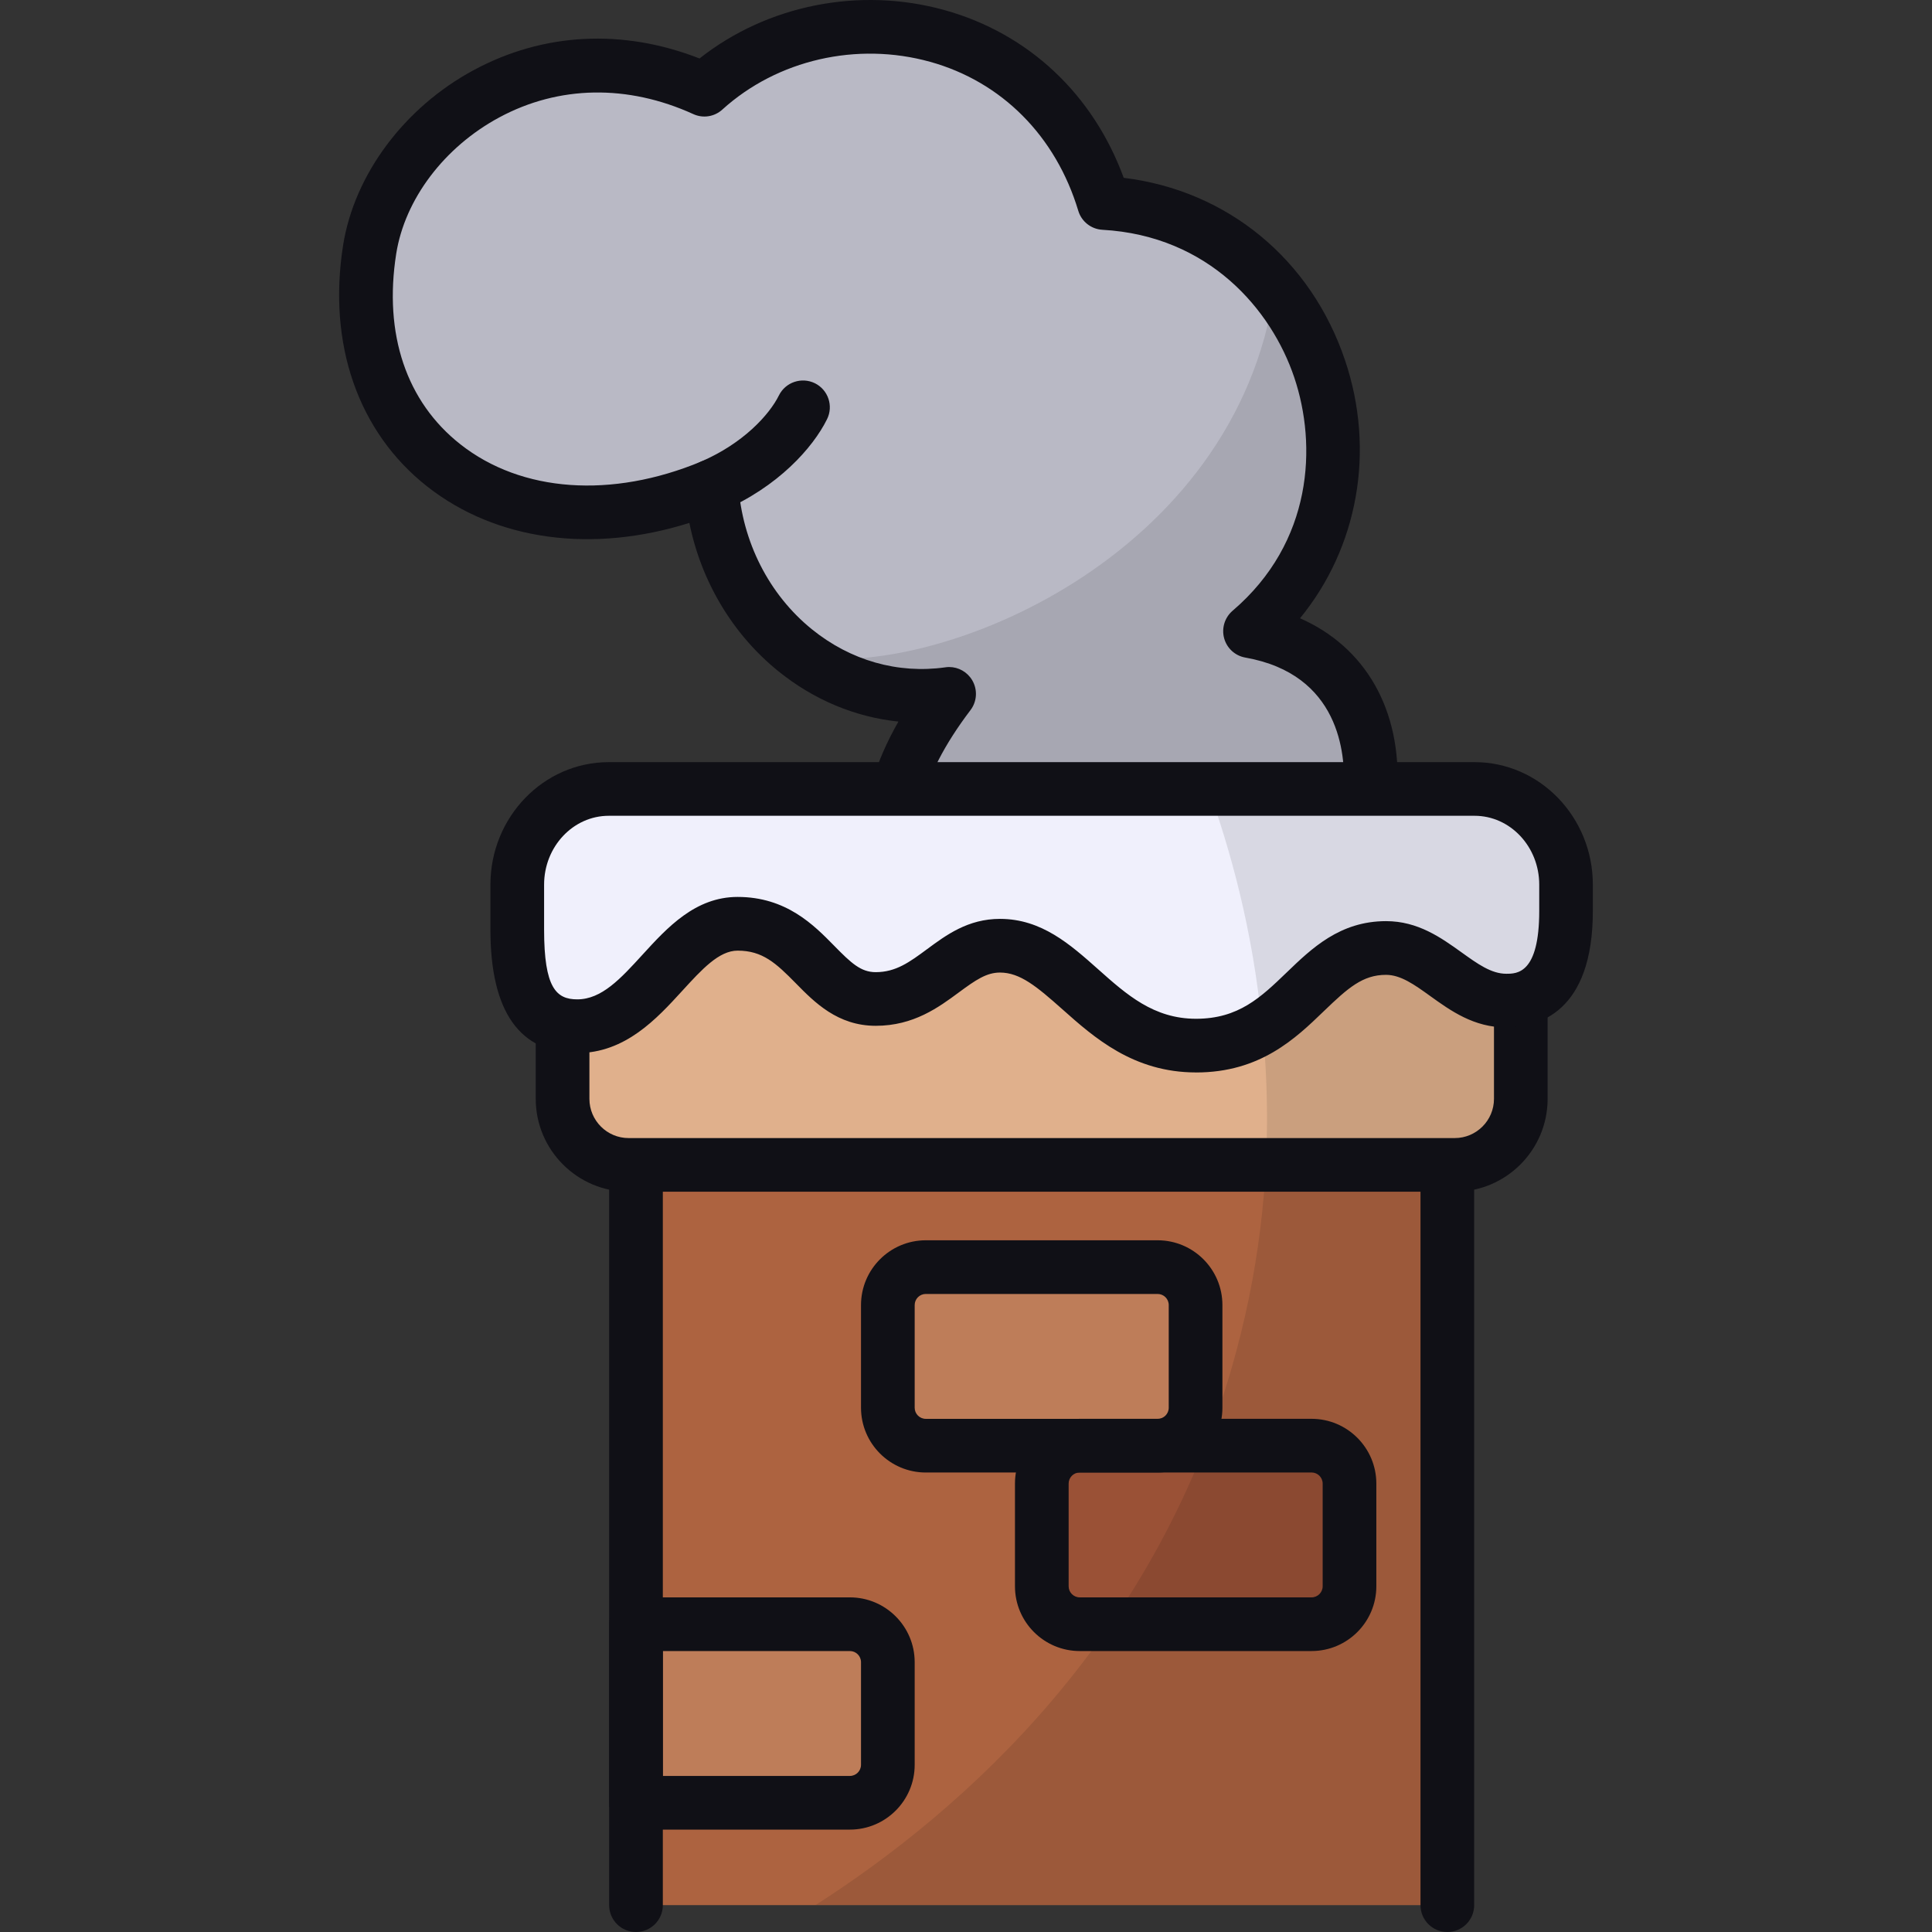 <svg id="Chimney" enable-background="new 0 0 64 64" height="512" viewBox="0 0 64 64" width="512" xmlns="http://www.w3.org/2000/svg"><rect x="0" y="0" width="64" height="64" fill="#333333" stroke="none"/><g><g><path d="m36.568 6.724c-1.878-6.249-9.16-7.446-13.237-3.755-5.452-2.483-10.454 1.279-11.087 5.299-1.057 6.713 4.902 10.515 11.325 7.841.286 4.278 3.923 7.447 7.872 6.876-5.483 7.226 1.975 10.792 7.41 10.44 6.567-.425 9.528-11.288 2.558-12.518 5.368-4.587 2.424-13.777-4.841-14.183z" fill="#b9b9c5"/><path d="m38.849 33.425c-5.44.356-12.889-3.218-7.413-10.436-1.76.249-3.467-.231-4.836-1.244 4.435.757 14.342-3.245 15.627-12.196 2.649 3.182 2.773 8.302-.818 11.36 6.969 1.227 4 12.089-2.56 12.516z" opacity=".1"/><g fill="#101016"><path d="m23.569 16.998c-.345 0-.673-.201-.817-.538-.194-.451.016-.974.466-1.168 1.405-.602 2.271-1.559 2.585-2.194.217-.438.75-.618 1.191-.403.44.218.621.751.403 1.191-.47.95-1.629 2.247-3.477 3.04-.115.049-.234.072-.351.072z"/><path d="m38.115 34.338c-3.408 0-7.351-1.365-8.858-4.168-.713-1.326-1.121-3.427.505-6.267-1.431-.148-2.803-.718-3.984-1.673-1.512-1.224-2.55-2.971-2.942-4.908-3.217 1.014-6.399.59-8.684-1.206-2.286-1.798-3.302-4.709-2.787-7.987.37-2.344 2.028-4.569 4.327-5.806 2.312-1.247 4.946-1.378 7.481-.386 2.242-1.772 5.3-2.385 8.114-1.603 2.784.775 4.921 2.784 5.938 5.557 3.42.416 6.198 2.685 7.33 6.04 1.016 3.008.424 6.215-1.49 8.55 2.163.951 3.37 3.026 3.221 5.71-.201 3.688-3.082 7.843-7.379 8.121-.26.017-.526.026-.793.026zm-6.675-12.242c.312 0 .604.164.766.438.183.311.161.701-.057.989-1.727 2.276-2.173 4.229-1.326 5.807 1.258 2.339 5.054 3.412 7.971 3.209 3.325-.215 5.557-3.513 5.719-6.445.061-1.112-.134-3.759-3.259-4.311-.339-.059-.613-.309-.703-.641-.09-.332.019-.686.28-.91 2.663-2.274 2.8-5.485 2.042-7.732-.753-2.234-2.819-4.69-6.354-4.888-.373-.021-.693-.273-.8-.631-.745-2.474-2.533-4.272-4.906-4.933-2.426-.674-5.063-.069-6.884 1.581-.263.24-.641.299-.964.15-2.173-.99-4.456-.951-6.427.111-1.821.98-3.129 2.711-3.413 4.517-.419 2.662.337 4.905 2.128 6.313 2.024 1.592 5.006 1.802 7.976.569.267-.111.567-.085.81.065.244.151.4.41.419.696.127 1.897 1.016 3.646 2.44 4.798 1.281 1.036 2.846 1.479 4.417 1.258.043-.007.086-.01.128-.01z"/></g></g><g><path d="m21.068 35.892h26.879v27.218h-26.879z" fill="#ad6340"/><path d="m30.667 47.89h7.68c.694 0 1.257-.563 1.257-1.257v-3.401c0-.694-.563-1.257-1.257-1.257h-7.68c-.694 0-1.257.563-1.257 1.257v3.401c0 .694.563 1.257 1.257 1.257z" fill="#be7d59"/><path d="m35.767 53.803h7.68c.694 0 1.257-.563 1.257-1.257v-3.401c0-.694-.563-1.257-1.257-1.257h-7.68c-.694 0-1.257.563-1.257 1.257v3.401c0 .694.563 1.257 1.257 1.257z" fill="#9a5136"/><path d="m21.068 59.719h7.085c.694 0 1.257-.563 1.257-1.257v-3.401c0-.694-.563-1.257-1.257-1.257h-7.085z" fill="#be7d59"/><path d="m47.941 35.889v27.218h-20.925c4.889-3.129 11.414-8.889 13.938-18.347.853-3.164 1.102-6.169.996-8.871z" opacity=".1"/><g fill="#101016"><path d="m47.945 64c-.491 0-.889-.398-.889-.889v-26.332h-25.099v26.332c0 .491-.398.889-.889.889-.491 0-.889-.398-.889-.889v-27.221c0-.491.398-.889.889-.889h26.877c.491 0 .889.398.889.889v27.221c0 .491-.398.889-.889.889z"/><path d="m43.447 54.693h-7.679c-1.184 0-2.146-.962-2.146-2.146v-3.401c0-1.184.962-2.146 2.146-2.146h7.679c1.184 0 2.146.962 2.146 2.146v3.401c0 1.184-.962 2.146-2.146 2.146zm-7.679-5.915c-.203 0-.368.165-.368.368v3.401c0 .203.165.368.368.368h7.679c.203 0 .368-.165.368-.368v-3.401c0-.203-.165-.368-.368-.368z"/><path d="m28.154 60.608h-7.086c-.491 0-.889-.398-.889-.889v-5.915c0-.491.398-.889.889-.889h7.086c1.183 0 2.146.962 2.146 2.146v3.401c-0 1.184-.963 2.146-2.146 2.146zm-6.197-1.778h6.197c.203 0 .368-.165.368-.368v-3.401c0-.203-.165-.368-.368-.368h-6.197z"/><path d="m38.348 48.779h-7.68c-1.183 0-2.146-.962-2.146-2.146v-3.401c0-1.184.963-2.146 2.146-2.146h7.68c1.184 0 2.146.962 2.146 2.146v3.401c-0 1.184-.962 2.146-2.146 2.146zm-7.68-5.915c-.203 0-.368.165-.368.368v3.401c0 .203.165.368.368.368h7.68c.203 0 .368-.165.368-.368v-3.401c0-.203-.165-.368-.368-.368z"/></g></g><g><path d="m50.377 29.595v6.809c0 1.209-.978 2.187-2.187 2.187h-27.36c-1.209 0-2.187-.978-2.187-2.187v-6.809c0-1.209.978-2.187 2.187-2.187h27.36c1.209 0 2.187.978 2.187 2.187z" fill="#e0b08c"/><path d="m50.377 29.595v6.809c0 1.209-.978 2.187-2.187 2.187h-6.258c.231-4.48-.587-8.373-1.476-11.182h7.733c1.209 0 2.187.978 2.187 2.187z" opacity=".1"/><path d="m48.191 39.477h-27.368c-1.696 0-3.076-1.38-3.076-3.076v-6.813c0-1.696 1.379-3.076 3.076-3.076h27.368c1.696 0 3.076 1.379 3.076 3.076v6.813c-0 1.696-1.38 3.076-3.076 3.076zm-27.368-11.187c-.715 0-1.298.582-1.298 1.298v6.813c0 .715.582 1.299 1.298 1.299h27.368c.715 0 1.299-.583 1.299-1.299v-6.813c0-.715-.583-1.298-1.299-1.298z" fill="#101016"/></g><g><path d="m51.87 29.311v.871c0 1.031-.142 2.969-1.973 2.969-1.564 0-2.436-1.742-3.982-1.742-1.831 0-2.507 1.564-4.107 2.596-.604.391-1.298.64-2.187.64-3.2 0-4.231-3.324-6.489-3.324-1.6 0-2.276 1.778-4.124 1.778-1.884 0-2.222-2.489-4.569-2.489-2.08 0-2.987 3.378-5.316 3.378-1.991 0-1.991-2.169-1.991-3.182v-1.493c0-1.742 1.369-3.182 3.04-3.182h28.676c1.671-0 3.022 1.44 3.022 3.182z" fill="#f0f0fc"/><path d="m51.87 29.311v.871c0 1.031-.142 2.969-1.973 2.969-1.564 0-2.436-1.742-3.982-1.742-1.831 0-2.507 1.564-4.107 2.596-.302-3.2-1.067-5.902-1.778-7.876h8.818c1.671 0 3.022 1.44 3.022 3.182z" opacity=".1"/><path d="m39.62 35.526c-2.076 0-3.38-1.16-4.427-2.092-.849-.754-1.401-1.217-2.068-1.217-.448 0-.809.25-1.361.657-.668.494-1.499 1.107-2.754 1.107-1.263 0-2.03-.78-2.647-1.408-.659-.671-1.104-1.082-1.928-1.082-.618 0-1.182.618-1.837 1.334-.839.917-1.882 2.059-3.475 2.059-1.909 0-2.877-1.375-2.877-4.087v-1.491c0-2.238 1.758-4.059 3.919-4.059h28.682c2.161 0 3.918 1.821 3.918 4.059v.87c0 3.358-1.799 3.859-2.87 3.859-1.069 0-1.839-.552-2.517-1.04-.524-.377-.977-.702-1.465-.702-.773 0-1.26.434-2.057 1.201-.939.906-2.109 2.033-4.236 2.033zm-6.495-5.087c1.377 0 2.328.847 3.25 1.667.948.845 1.844 1.642 3.245 1.642 1.41 0 2.148-.711 3.004-1.535.826-.796 1.762-1.699 3.29-1.699 1.061 0 1.826.55 2.504 1.036.528.379.983.707 1.479.707.354 0 1.092 0 1.092-2.082v-.87c0-1.258-.96-2.281-2.141-2.281h-28.682c-1.181 0-2.142 1.023-2.142 2.281v1.491c0 1.931.403 2.309 1.099 2.309.809 0 1.437-.687 2.162-1.481.819-.897 1.748-1.912 3.149-1.912 1.612 0 2.528.933 3.197 1.615.565.576.884.877 1.378.877.67 0 1.124-.335 1.699-.76.637-.471 1.36-1.005 2.417-1.005z" fill="#101016"/></g></g></svg>